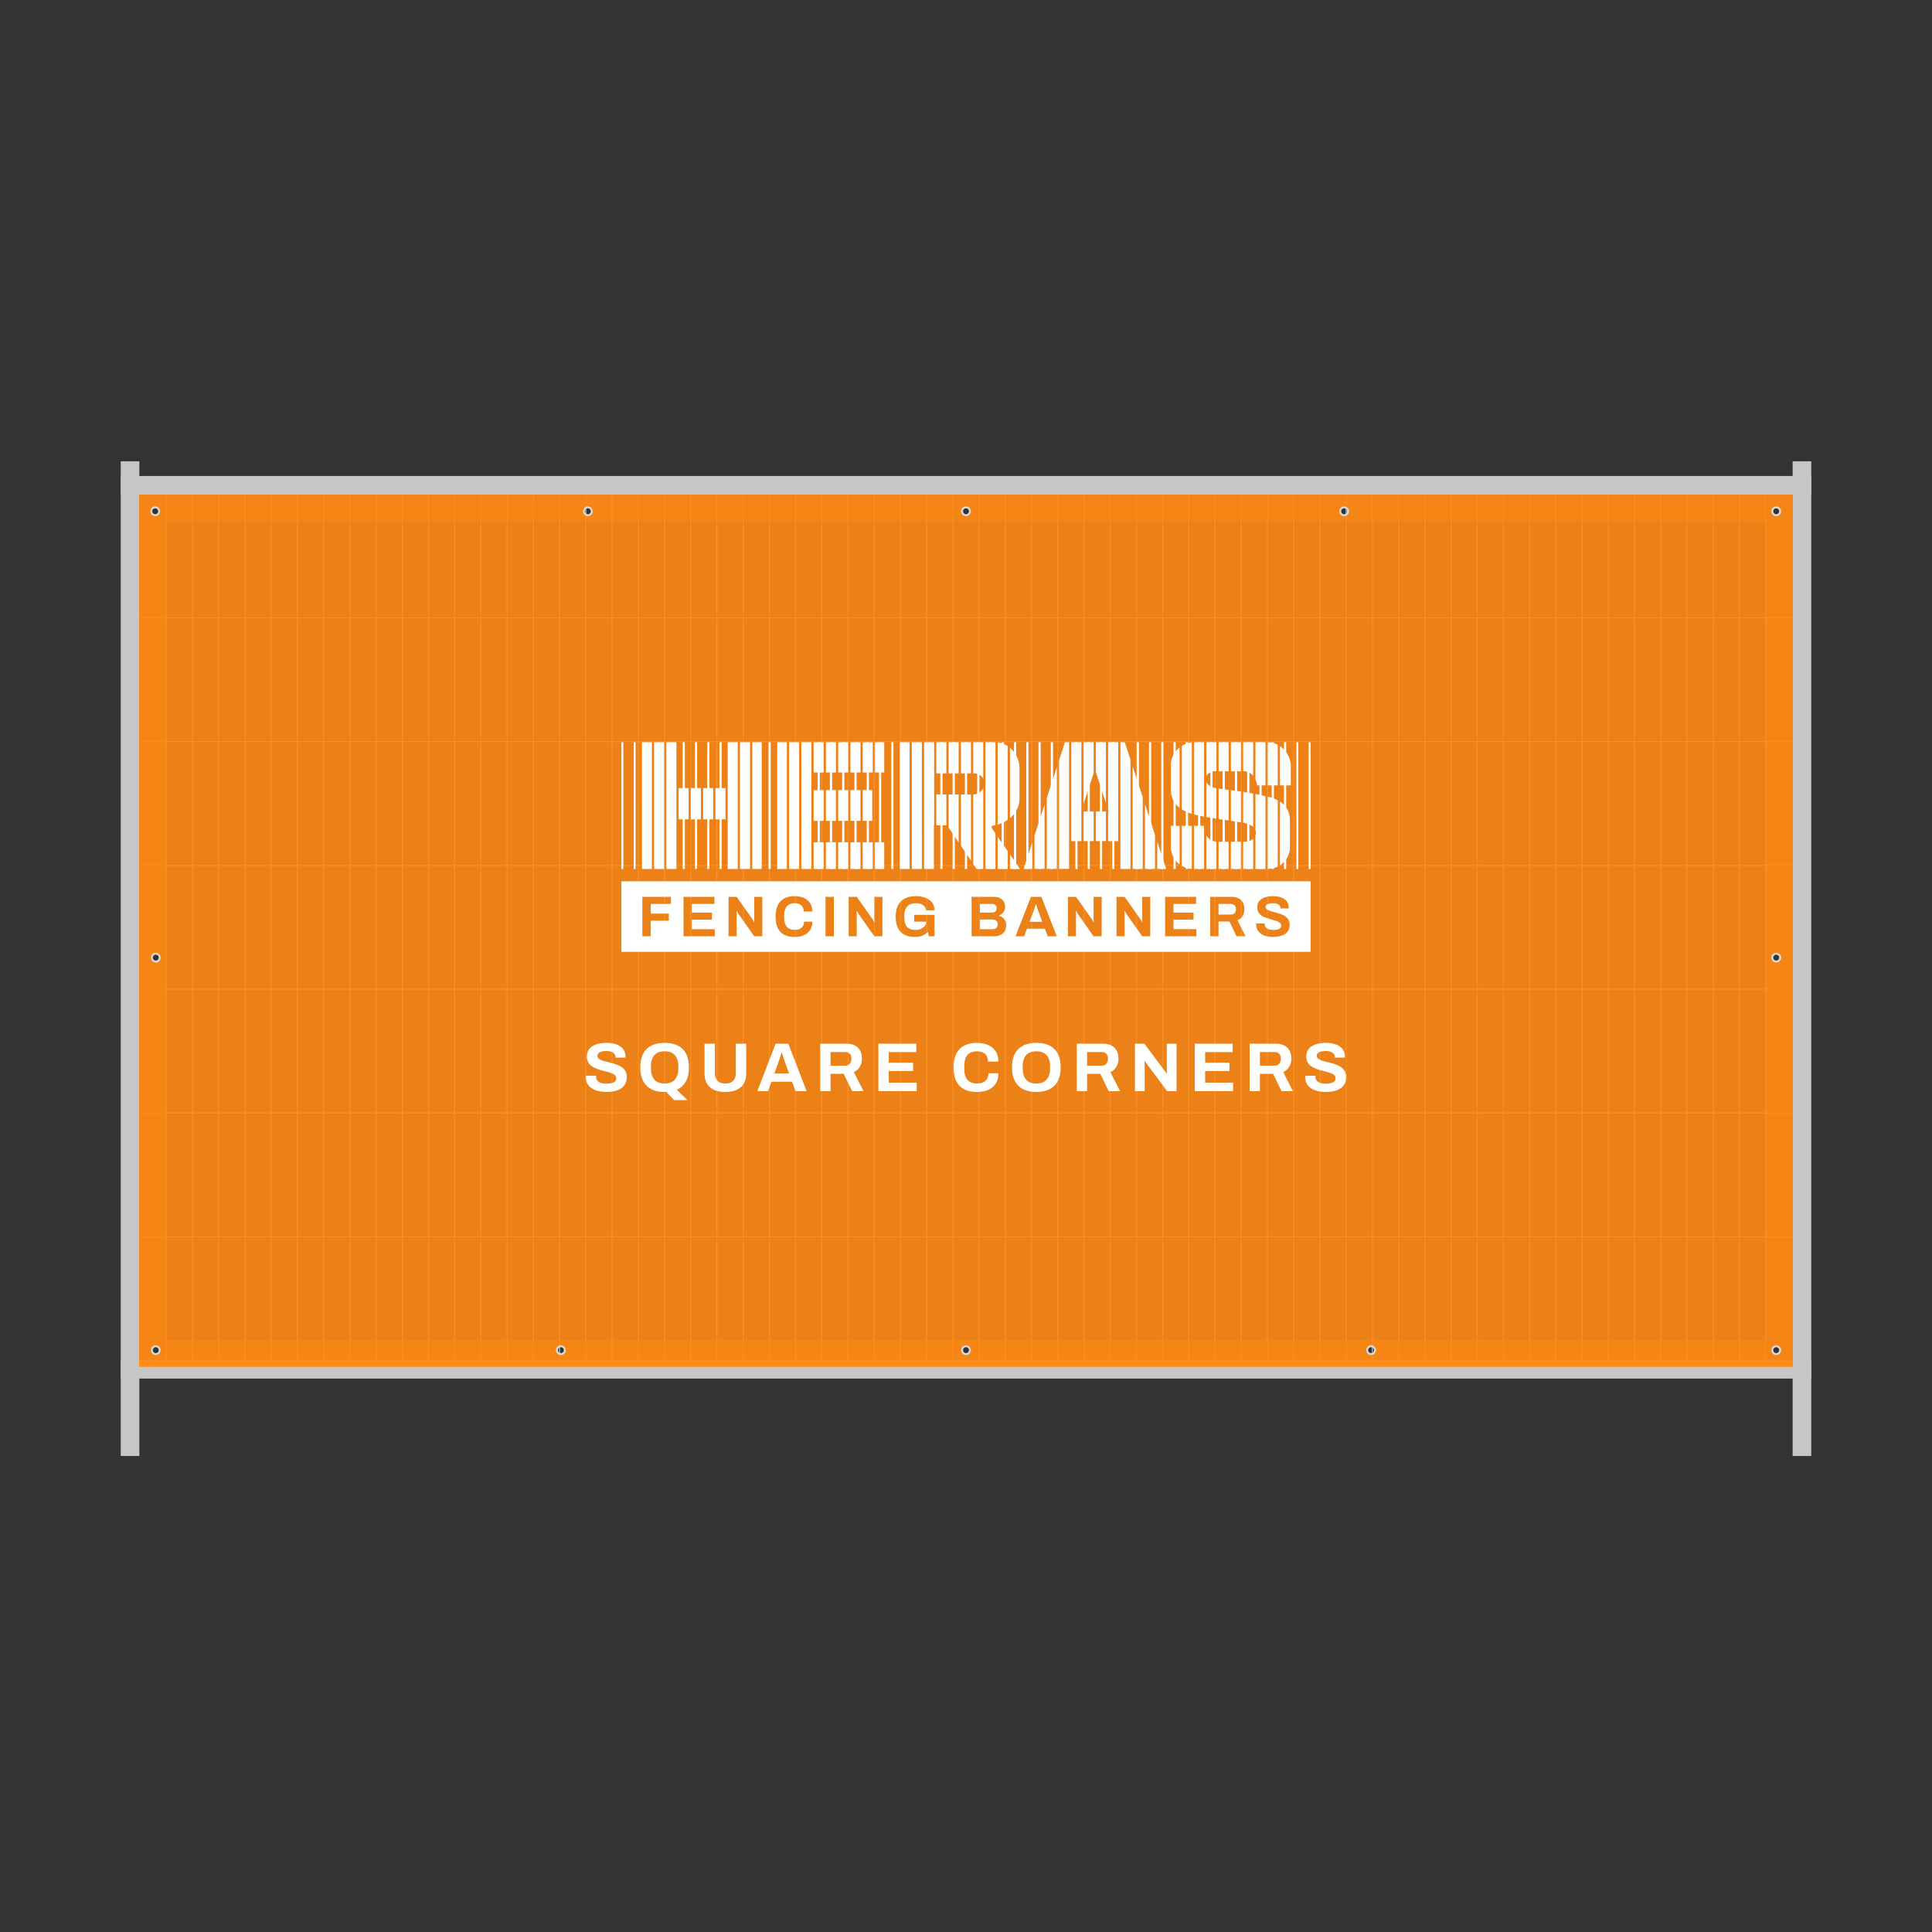 <svg xmlns="http://www.w3.org/2000/svg" width="2000" height="2000"><rect width="100%" height="100%" fill="#333333" stroke="none"/><defs><clipPath id="a"><path fill="none" d="M643.287 768.366h713.425v216.965H643.287z"/></clipPath><clipPath id="b"><path fill="none" d="M643.287 768.366h713.425v216.965H643.287z"/></clipPath></defs><path fill="#c6c6c6" d="M134.87 639.131h1730.259v1.014H134.87zM134.87 767.247h1730.259v1.014H134.87zM134.87 895.363h1730.259v1.014H134.87zM134.87 1023.479h1730.259v1.014H134.87zM134.87 1151.595h1730.259v1.014H134.87zM134.87 1279.711h1730.259v1.014H134.87zM125 1407.826h1750v19.275H125z"/><path fill="#c6c6c6" d="M171.666 501.667h1.014v915.797h-1.014zM198.808 501.667h1.014v915.797h-1.014zM225.95 501.667h1.014v915.797h-1.014zM253.092 501.667h1.014v915.797h-1.014zM280.234 501.667h1.014v915.797h-1.014zM307.376 501.667h1.014v915.797h-1.014zM334.517 501.667h1.014v915.797h-1.014zM361.659 501.667h1.014v915.797h-1.014zM388.801 501.667h1.014v915.797h-1.014zM415.943 501.667h1.014v915.797h-1.014zM443.085 501.667h1.014v915.797h-1.014zM470.227 501.667h1.014v915.797h-1.014zM497.369 501.667h1.014v915.797h-1.014zM524.51 501.667h1.014v915.797h-1.014zM551.652 501.667h1.014v915.797h-1.014zM578.794 501.667h1.014v915.797h-1.014zM605.936 501.667h1.014v915.797h-1.014zM633.078 501.667h1.014v915.797h-1.014zM660.22 501.667h1.014v915.797h-1.014zM687.362 501.667h1.014v915.797h-1.014zM714.503 501.667h1.014v915.797h-1.014zM741.645 501.667h1.014v915.797h-1.014zM768.787 501.667h1.014v915.797h-1.014zM795.929 501.667h1.014v915.797h-1.014zM823.071 501.667h1.014v915.797h-1.014zM850.213 501.667h1.014v915.797h-1.014zM877.354 501.667h1.014v915.797h-1.014zM904.496 501.667h1.014v915.797h-1.014zM931.638 501.667h1.014v915.797h-1.014zM958.78 501.667h1.014v915.797h-1.014zM985.922 501.667h1.014v915.797h-1.014zM1013.064 501.667h1.014v915.797h-1.014zM1040.206 501.667h1.014v915.797h-1.014zM1067.347 501.667h1.014v915.797h-1.014zM1094.489 501.667h1.014v915.797h-1.014zM1121.631 501.667h1.014v915.797h-1.014zM1148.773 501.667h1.014v915.797h-1.014zM1175.915 501.667h1.014v915.797h-1.014zM1203.057 501.667h1.014v915.797h-1.014zM1230.199 501.667h1.014v915.797h-1.014zM1257.34 501.667h1.014v915.797h-1.014zM1284.482 501.667h1.014v915.797h-1.014zM1311.624 501.667h1.014v915.797h-1.014zM1338.766 501.667h1.014v915.797h-1.014zM1365.908 501.667h1.014v915.797h-1.014zM1393.05 501.667h1.014v915.797h-1.014zM1420.191 501.667h1.014v915.797h-1.014zM1447.333 501.667h1.014v915.797h-1.014zM1474.475 501.667h1.014v915.797h-1.014zM1501.617 501.667h1.014v915.797h-1.014zM1528.759 501.667h1.014v915.797h-1.014zM1555.901 501.667h1.014v915.797h-1.014zM1583.043 501.667h1.014v915.797h-1.014zM1610.184 501.667h1.014v915.797h-1.014zM1637.326 501.667h1.014v915.797h-1.014zM1664.468 501.667h1.014v915.797h-1.014zM1691.61 501.667h1.014v915.797h-1.014zM1718.752 501.667h1.014v915.797h-1.014zM1745.894 501.667h1.014v915.797h-1.014zM1773.036 501.667h1.014v915.797h-1.014zM1800.177 501.667h1.014v915.797h-1.014zM1827.319 501.667h1.014v915.797h-1.014zM125 477.536h19.275v1029.71H125zM1855.725 477.536H1875v1029.71h-19.275z"/><path fill="#c6c6c6" d="M1875 492.753v19.275H125v-19.275z"/><path d="M1733.6 512.029H144.022v902.899h1711.957V512.029h-122.378ZM161.268 1401.323a3.64 3.64 0 1 1 0-7.282 3.64 3.64 0 0 1 0 7.282Zm0-406.343a3.64 3.64 0 1 1 0-7.282 3.64 3.64 0 0 1 0 7.282Zm-.597-462.064a3.64 3.64 0 1 1 0-7.282 3.64 3.64 0 0 1 0 7.282Zm419.963 868.407a3.64 3.64 0 1 1 0-7.282 3.64 3.64 0 0 1 0 7.282Zm27.919-868.407a3.64 3.64 0 1 1 0-7.282 3.64 3.64 0 0 1 0 7.282ZM1000 1401.323a3.64 3.64 0 1 1 0-7.282 3.64 3.64 0 0 1 0 7.282Zm0-868.407a3.64 3.64 0 1 1 0-7.282 3.64 3.64 0 0 1 0 7.282Zm391.446 0a3.64 3.64 0 1 1 0-7.282 3.64 3.64 0 0 1 0 7.282Zm27.92 868.407a3.64 3.64 0 1 1 0-7.282 3.64 3.64 0 0 1 0 7.282Zm419.333-868.407a3.64 3.64 0 1 1 0-7.282 3.64 3.64 0 0 1 0 7.282Zm.034 868.407a3.64 3.64 0 1 1 0-7.282 3.64 3.64 0 0 1 0 7.282Zm0-406.343a3.64 3.64 0 1 1 0-7.282 3.64 3.64 0 0 1 0 7.282Z" fill="#ff8a14" opacity=".9"/><path d="M144.022 512.029v902.899h1711.957V512.029H144.022Zm1694.677 13.605a3.64 3.64 0 1 1 0 7.282 3.64 3.64 0 0 1 0-7.282Zm-447.253 0a3.64 3.64 0 1 1 0 7.282 3.64 3.64 0 0 1 0-7.282Zm-391.446 0a3.64 3.64 0 1 1 0 7.282 3.64 3.64 0 0 1 0-7.282Zm-391.447 0a3.64 3.64 0 1 1 0 7.282 3.64 3.64 0 0 1 0-7.282Zm-447.882 0a3.64 3.64 0 1 1 0 7.282 3.64 3.64 0 0 1 0-7.282Zm.597 875.689a3.64 3.64 0 1 1 0-7.282 3.64 3.64 0 0 1 0 7.282Zm0-406.343a3.64 3.64 0 1 1 0-7.282 3.64 3.64 0 0 1 0 7.282Zm419.366 406.343a3.64 3.64 0 1 1 0-7.282 3.64 3.64 0 0 1 0 7.282Zm419.366 0a3.64 3.64 0 1 1 0-7.282 3.64 3.64 0 0 1 0 7.282Zm419.366 0a3.64 3.64 0 1 1 0-7.282 3.64 3.64 0 0 1 0 7.282Zm408.714-861.395v847.101H171.921V539.928H1828.08Zm10.653 861.395a3.64 3.64 0 1 1 0-7.282 3.64 3.64 0 0 1 0 7.282Zm0-406.343a3.64 3.64 0 1 1 0-7.282 3.64 3.64 0 0 1 0 7.282Z" fill="#ff8a14" opacity=".5"/><path d="M161.268 986.267a5.072 5.072 0 1 0 0 10.144 5.072 5.072 0 0 0 0-10.144Zm0 8.116a3.043 3.043 0 1 1 0-6.087 3.043 3.043 0 0 1 0 6.087ZM1838.732 986.267a5.072 5.072 0 1 0 0 10.144 5.072 5.072 0 0 0 0-10.144Zm0 8.116a3.043 3.043 0 1 1 0-6.087 3.043 3.043 0 0 1 0 6.087ZM160.67 524.202a5.072 5.072 0 1 0 0 10.144 5.072 5.072 0 0 0 0-10.144Zm0 8.116a3.043 3.043 0 1 1 0-6.087 3.043 3.043 0 0 1 0 6.087ZM608.553 524.202a5.072 5.072 0 1 0 0 10.144 5.072 5.072 0 0 0 0-10.144Zm0 8.116a3.043 3.043 0 1 1 0-6.087 3.043 3.043 0 0 1 0 6.087ZM1391.446 524.202a5.072 5.072 0 1 0 0 10.144 5.072 5.072 0 0 0 0-10.144Zm0 8.116a3.043 3.043 0 1 1 0-6.087 3.043 3.043 0 0 1 0 6.087ZM1000 524.202a5.072 5.072 0 1 0 0 10.144 5.072 5.072 0 0 0 0-10.144Zm0 8.116a3.043 3.043 0 1 1 0-6.087 3.043 3.043 0 0 1 0 6.087ZM1838.732 524.203a5.072 5.072 0 1 0 0 10.144 5.072 5.072 0 0 0 0-10.144Zm0 8.116a3.043 3.043 0 1 1 0-6.087 3.043 3.043 0 0 1 0 6.087ZM1838.732 1392.61a5.072 5.072 0 1 0 0 10.144 5.072 5.072 0 0 0 0-10.144Zm0 8.116a3.043 3.043 0 1 1 0-6.087 3.043 3.043 0 0 1 0 6.087ZM1419.366 1392.61a5.072 5.072 0 1 0 0 10.144 5.072 5.072 0 0 0 0-10.144Zm0 8.116a3.043 3.043 0 1 1 0-6.087 3.043 3.043 0 0 1 0 6.087ZM1000 1392.61a5.072 5.072 0 1 0 0 10.144 5.072 5.072 0 0 0 0-10.144Zm0 8.116a3.043 3.043 0 1 1 0-6.087 3.043 3.043 0 0 1 0 6.087ZM580.634 1392.61a5.072 5.072 0 1 0 0 10.144 5.072 5.072 0 0 0 0-10.144Zm0 8.116a3.043 3.043 0 1 1 0-6.087 3.043 3.043 0 0 1 0 6.087ZM161.268 1392.61a5.072 5.072 0 1 0 0 10.144 5.072 5.072 0 0 0 0-10.144Zm0 8.116a3.043 3.043 0 1 1 0-6.087 3.043 3.043 0 0 1 0 6.087Z" fill="#dadada"/><g fill="#fff"><path d="M627.839 1130.389c-2.862 0-5.583-.287-8.161-.86-2.576-.573-4.855-1.491-6.835-2.756-1.982-1.263-3.532-2.862-4.654-4.795s-1.681-4.283-1.681-7.051v-.751c0-.262.023-.465.072-.608h10.593a1.822 1.822 0 0 0-.072.573v.643c0 1.527.418 2.817 1.253 3.865.834 1.05 2.064 1.838 3.686 2.363 1.622.526 3.507.786 5.655.786 1.384 0 2.613-.082 3.686-.25 1.075-.166 2.029-.405 2.864-.716.834-.309 1.526-.68 2.076-1.11.547-.428.954-.93 1.216-1.503.262-.571.393-1.216.393-1.933 0-1.288-.418-2.336-1.253-3.149-.835-.811-1.98-1.503-3.436-2.076a44.702 44.702 0 0 0-4.902-1.575c-1.816-.475-3.675-.966-5.583-1.466a45.173 45.173 0 0 1-5.583-1.861c-1.814-.739-3.436-1.634-4.867-2.684-1.433-1.05-2.578-2.387-3.436-4.009-.86-1.622-1.29-3.579-1.29-5.87 0-2.434.512-4.533 1.54-6.298 1.026-1.765 2.469-3.222 4.33-4.367s4.009-1.992 6.441-2.541c2.434-.549 5.084-.823 7.946-.823 2.672 0 5.201.274 7.588.823 2.385.549 4.484 1.421 6.298 2.613 1.814 1.194 3.233 2.696 4.259 4.509 1.026 1.816 1.54 3.962 1.54 6.443v.858h-10.378v-.571c0-1.29-.383-2.385-1.146-3.292s-1.837-1.622-3.221-2.148c-1.384-.524-3.006-.788-4.867-.788-2.004 0-3.712.192-5.118.573-1.408.383-2.481.942-3.221 1.681s-1.11 1.611-1.11 2.613c0 1.146.418 2.088 1.253 2.827.834.741 1.98 1.386 3.436 1.933 1.456.55 3.09 1.038 4.904 1.468 1.812.43 3.673.907 5.583 1.431a55.25 55.25 0 0 1 5.582 1.861c1.814.716 3.437 1.611 4.869 2.684a12.267 12.267 0 0 1 3.436 3.972c.858 1.576 1.288 3.462 1.288 5.655 0 3.771-.907 6.8-2.719 9.091-1.814 2.291-4.295 3.962-7.444 5.01-3.149 1.05-6.754 1.576-10.808 1.576ZM697.712 1138.835l-8.016-8.589c-.334.045-.692.082-1.075.107-.381.023-.739.037-1.073.037-5.106 0-9.508-.942-13.206-2.827-3.699-1.886-6.537-4.713-8.517-8.482-1.982-3.769-2.971-8.47-2.971-14.101 0-5.774 1.001-10.534 3.006-14.281 2.004-3.745 4.891-6.537 8.661-8.374 3.769-1.837 8.255-2.756 13.458-2.756 5.297 0 9.818.919 13.564 2.756 3.745 1.837 6.621 4.629 8.626 8.374 2.003 3.747 3.006 8.507 3.006 14.281 0 5.964-1.099 10.856-3.292 14.674-2.197 3.817-5.297 6.632-9.306 8.446l11.023 10.737h-13.887Zm-9.734-17.18c2.338 0 4.39-.332 6.155-1.001 1.765-.668 3.245-1.671 4.439-3.006 1.192-1.337 2.099-2.971 2.719-4.904.62-1.933.931-4.14.931-6.621v-2.219c0-2.529-.311-4.771-.931-6.728-.62-1.955-1.527-3.589-2.719-4.904-1.194-1.311-2.674-2.301-4.439-2.971-1.765-.668-3.817-1.001-6.155-1.001-2.291 0-4.32.334-6.085 1.001-1.765.669-3.245 1.66-4.437 2.971-1.194 1.314-2.088 2.948-2.684 4.904-.598 1.957-.895 4.199-.895 6.728v2.219c0 2.481.297 4.689.895 6.621.596 1.933 1.491 3.567 2.684 4.904 1.192 1.335 2.672 2.338 4.437 3.006 1.765.669 3.794 1.001 6.085 1.001ZM750.859 1130.389c-4.486 0-8.339-.716-11.56-2.148-3.221-1.431-5.69-3.591-7.408-6.478-1.718-2.887-2.578-6.478-2.578-10.773v-30.564h10.737v30.279c0 3.532.931 6.239 2.793 8.122 1.861 1.887 4.533 2.827 8.016 2.827s6.167-.94 8.053-2.827c1.886-1.884 2.827-4.591 2.827-8.122v-30.279h10.737v30.564c0 4.295-.858 7.887-2.578 10.773-1.716 2.887-4.187 5.047-7.408 6.478s-7.098 2.148-11.631 2.148ZM784.006 1129.529l18.898-49.103h13.169l18.898 49.103h-11.525l-3.507-9.664h-21.402l-3.507 9.664h-11.023Zm17.609-18.252h15.245l-4.367-12.096a279.18 279.18 0 0 1-.68-1.896 78.51 78.51 0 0 1-.823-2.471c-.287-.905-.561-1.8-.823-2.684a82.491 82.491 0 0 0-.751-2.398h-.43a73.836 73.836 0 0 1-.93 3.186 157.13 157.13 0 0 1-1.146 3.507 464.105 464.105 0 0 0-.93 2.756l-4.365 12.096ZM849.113 1129.529v-49.103h26.915c3.624 0 6.644.645 9.054 1.933 2.41 1.29 4.21 3.091 5.403 5.405 1.194 2.315 1.789 4.975 1.789 7.981 0 3.198-.715 6.025-2.148 8.482-1.431 2.457-3.506 4.33-6.226 5.618l10.022 19.684h-11.811l-8.661-17.895h-13.671v17.895h-10.667Zm10.667-26.34h14.815c2.148 0 3.817-.655 5.012-1.969 1.192-1.311 1.789-3.088 1.789-5.332 0-1.431-.264-2.66-.788-3.687a5.273 5.273 0 0 0-2.291-2.326c-1.001-.524-2.244-.786-3.722-.786H859.78v14.101ZM909.304 1129.529v-49.103h39.225v8.734h-28.488v10.95h25.196v8.662h-25.196v11.953h28.916v8.804h-39.653ZM1011.373 1130.389c-5.106 0-9.472-.895-13.098-2.684-3.628-1.789-6.384-4.57-8.267-8.339-1.886-3.769-2.827-8.565-2.827-14.387 0-8.589 2.111-14.971 6.335-19.147 4.224-4.175 10.176-6.263 17.858-6.263 4.199 0 7.969.716 11.31 2.148 3.339 1.431 5.976 3.579 7.909 6.441 1.933 2.864 2.899 6.468 2.899 10.808h-10.737c0-2.291-.465-4.224-1.396-5.798-.93-1.575-2.244-2.779-3.935-3.614-1.695-.835-3.663-1.253-5.907-1.253-3.055 0-5.571.598-7.551 1.789-1.98 1.194-3.436 2.946-4.367 5.262-.93 2.314-1.395 5.141-1.395 8.481v2.219c0 3.436.475 6.312 1.431 8.626.954 2.315 2.398 4.056 4.33 5.225 1.933 1.169 4.426 1.753 7.481 1.753 2.384 0 4.46-.404 6.226-1.216 1.765-.811 3.125-2.004 4.08-3.579.954-1.575 1.431-3.507 1.431-5.798h10.307c0 4.343-.942 7.946-2.827 10.808-1.886 2.864-4.498 5-7.838 6.406-3.341 1.407-7.158 2.113-11.453 2.113ZM1072.78 1130.389c-5.202 0-9.688-.931-13.458-2.793-3.769-1.861-6.656-4.676-8.661-8.446-2.004-3.769-3.007-8.493-3.007-14.172 0-5.774 1.003-10.534 3.007-14.281 2.004-3.745 4.891-6.537 8.661-8.374 3.769-1.837 8.255-2.756 13.458-2.756 5.295 0 9.816.919 13.562 2.756 3.747 1.837 6.621 4.629 8.626 8.374 2.004 3.747 3.006 8.507 3.006 14.281 0 5.679-1.001 10.403-3.006 14.172-2.004 3.769-4.879 6.585-8.626 8.446-3.747 1.861-8.267 2.793-13.562 2.793Zm0-8.734c2.336 0 4.39-.332 6.155-1.001 1.765-.668 3.243-1.671 4.439-3.006 1.192-1.337 2.099-2.971 2.719-4.904.619-1.933.93-4.14.93-6.621v-2.219c0-2.529-.311-4.771-.93-6.728-.62-1.955-1.527-3.589-2.719-4.904-1.195-1.311-2.674-2.301-4.439-2.971-1.765-.668-3.818-1.001-6.155-1.001-2.291 0-4.32.334-6.085 1.001-1.767.669-3.247 1.66-4.439 2.971-1.192 1.314-2.087 2.948-2.684 4.904-.598 1.957-.895 4.199-.895 6.728v2.219c0 2.481.297 4.689.895 6.621s1.492 3.567 2.684 4.904c1.192 1.335 2.672 2.338 4.439 3.006 1.765.669 3.794 1.001 6.085 1.001ZM1114.674 1129.529v-49.103h26.913c3.626 0 6.644.645 9.056 1.933 2.408 1.29 4.21 3.091 5.403 5.405 1.192 2.315 1.789 4.975 1.789 7.981 0 3.198-.716 6.025-2.148 8.482s-3.507 4.33-6.226 5.618l10.02 19.684h-11.81l-8.661-17.895h-13.673v17.895h-10.665Zm10.665-26.34h14.817c2.148 0 3.817-.655 5.01-1.969 1.192-1.311 1.789-3.088 1.789-5.332 0-1.431-.262-2.66-.786-3.687a5.284 5.284 0 0 0-2.291-2.326c-1.001-.524-2.244-.786-3.722-.786h-14.817v14.101ZM1174.863 1129.529v-49.103h9.807l19.756 26.485c.287.334.645.799 1.073 1.395.43.598.835 1.181 1.218 1.755.381.573.643 1.026.786 1.36h.358v-30.994h10.092v49.103h-9.805l-20.186-27.128a57.137 57.137 0 0 1-1.503-2.219 34.759 34.759 0 0 1-1.146-1.861h-.356v31.209h-10.094ZM1236.83 1129.529v-49.103h39.225v8.734h-28.488v10.95h25.196v8.662h-25.196v11.953h28.916v8.804h-39.653ZM1293.612 1129.529v-49.103h26.913c3.626 0 6.644.645 9.054 1.933 2.41 1.29 4.212 3.091 5.405 5.405 1.192 2.315 1.789 4.975 1.789 7.981 0 3.198-.716 6.025-2.148 8.482-1.431 2.457-3.507 4.33-6.226 5.618l10.02 19.684h-11.81l-8.662-17.895h-13.671v17.895h-10.665Zm10.665-26.34h14.817c2.148 0 3.817-.655 5.01-1.969 1.192-1.311 1.789-3.088 1.789-5.332 0-1.431-.262-2.66-.788-3.687a5.28 5.28 0 0 0-2.289-2.326c-1.003-.524-2.244-.786-3.722-.786h-14.817v14.101ZM1372.519 1130.389c-2.862 0-5.583-.287-8.159-.86-2.578-.573-4.856-1.491-6.836-2.756-1.982-1.263-3.532-2.862-4.652-4.795-1.122-1.933-1.683-4.283-1.683-7.051v-.751c0-.262.023-.465.072-.608h10.593a1.822 1.822 0 0 0-.072.573v.643c0 1.527.418 2.817 1.253 3.865.834 1.05 2.064 1.838 3.686 2.363 1.622.526 3.507.786 5.655.786 1.384 0 2.613-.082 3.686-.25 1.075-.166 2.029-.405 2.864-.716.834-.309 1.526-.68 2.076-1.11.547-.428.954-.93 1.216-1.503.262-.571.393-1.216.393-1.933 0-1.288-.418-2.336-1.251-3.149-.835-.811-1.982-1.503-3.436-2.076a44.743 44.743 0 0 0-4.904-1.575c-1.814-.475-3.675-.966-5.583-1.466a45.285 45.285 0 0 1-5.583-1.861c-1.814-.739-3.436-1.634-4.867-2.684s-2.578-2.387-3.436-4.009c-.86-1.622-1.29-3.579-1.29-5.87 0-2.434.512-4.533 1.54-6.298 1.026-1.765 2.469-3.222 4.33-4.367 1.861-1.145 4.009-1.992 6.441-2.541 2.434-.549 5.084-.823 7.946-.823 2.672 0 5.201.274 7.588.823 2.385.549 4.484 1.421 6.298 2.613 1.814 1.194 3.233 2.696 4.259 4.509 1.026 1.816 1.54 3.962 1.54 6.443v.858h-10.378v-.571c0-1.29-.383-2.385-1.146-3.292s-1.837-1.622-3.221-2.148c-1.384-.524-3.006-.788-4.867-.788-2.004 0-3.712.192-5.118.573-1.407.383-2.481.942-3.221 1.681s-1.11 1.611-1.11 2.613c0 1.146.418 2.088 1.253 2.827.835.741 1.98 1.386 3.436 1.933 1.456.55 3.09 1.038 4.904 1.468 1.812.43 3.673.907 5.583 1.431a55.268 55.268 0 0 1 5.583 1.861c1.812.716 3.436 1.611 4.867 2.684a12.243 12.243 0 0 1 3.436 3.972c.858 1.576 1.288 3.462 1.288 5.655 0 3.771-.907 6.8-2.719 9.091-1.814 2.291-4.295 3.962-7.444 5.01-3.149 1.05-6.752 1.576-10.808 1.576Z"/></g><g clip-path="url(#a)" fill="#fff"><path d="M643.287 768.377h1.965v131.185h-1.965zM655.993 768.377h1.965v131.185h-1.965zM706.658 768.377h2.277v131.185h-2.277zM719.35 768.377h2.277v131.185h-2.277zM732.056 768.377h2.277v131.185h-2.277zM744.759 768.377h2.277v131.185h-2.277zM795.579 768.377h2.277v131.185h-2.277zM846.412 768.377h2.277v131.185h-2.277zM859.107 768.377h2.277v131.185h-2.277zM871.809 768.377h2.277v131.185h-2.277zM884.515 768.377h2.277v131.185h-2.277zM897.221 768.377h2.277v131.185h-2.277zM909.928 768.377h2.277v131.185h-2.277zM922.63 768.377h2.277v131.185h-2.277zM973.451 768.377h2.277v131.185h-2.277zM986.157 768.377h2.277v131.185h-2.277zM998.863 768.377h2.277v131.185h-2.277zM1011.565 768.377h2.277v131.185h-2.277zM1024.271 768.377h2.277v131.185h-2.277zM1036.978 768.377h2.277v131.185h-2.277zM1049.68 768.377h2.277v131.185h-2.277zM1062.386 768.377h2.277v131.185h-2.277zM1075.078 768.377h2.277v131.185h-2.277zM1087.798 768.377h2.277v131.185h-2.277zM1113.192 768.377h2.277v131.185h-2.277zM1125.899 768.377h2.277v131.185h-2.277zM1138.605 768.377h2.277v131.185h-2.277zM1151.323 768.377h2.277v131.185h-2.277zM1176.735 768.377h2.277v131.185h-2.277zM1189.427 768.377h2.277v131.185h-2.277zM1202.133 768.377h2.277v131.185h-2.277zM1214.834 768.377h2.277v131.185h-2.277zM1227.541 768.377h2.277v131.185h-2.277zM1240.258 768.377h2.277v131.185h-2.277zM1252.949 768.377h2.277v131.185h-2.277zM1265.655 768.377h2.277v131.185h-2.277zM1278.362 768.377h2.277v131.185h-2.277zM1291.068 768.377h2.277v131.185h-2.277zM1303.77 768.377h2.277v131.185h-2.277zM1316.476 768.377h2.277v131.185h-2.277zM1329.182 768.377h2.277v131.185h-2.277zM1342.041 768.377h1.965v131.185h-1.965zM1354.747 768.377h1.965v131.185h-1.965z"/><path d="M702.486 848.136h10.403v-32.323h-10.403v32.323Zm12.703 0h10.402v-32.323h-10.402v32.323Zm12.706 0h10.402v-32.323h-10.402v32.323Zm12.706 0h10.402v-32.323h-10.402v32.323Zm-76.025-79.755.007 131.185h10.21V768.381h-10.217Zm12.553 131.185h10.403V768.38h-10.403v131.186Zm12.706 0h10.403V768.38h-10.403v131.186Zm63.409-131.185h.067-.067Zm.067 131.185h10.403V768.38h-10.403v131.186Zm12.699 0h10.402V768.38H766.01v131.186Zm12.761 0h9.753V768.38h-9.753v131.186ZM842.243 899.566h10.402v-27.645h-10.402v27.645Zm12.703 0h10.402v-27.645h-10.402v27.645Zm12.706 0h10.402v-27.645h-10.402v27.645Zm12.706 0h10.402v-27.645h-10.402v27.645Zm12.706 0h10.402v-27.645h-10.402v27.645Zm12.688 0h9.585v-27.645h-9.585v27.645Zm-12.692-49.807h9.883v-31.888h-9.883v31.888Zm-50.78 0h10.402v-31.892H842.28v31.892Zm12.666 0h10.403v-31.892h-10.403v31.892Zm12.706 0h10.402v-31.892h-10.402v31.892Zm12.702 0h10.403v-31.892h-10.403v31.892Zm12.706-50.096h10.403v-31.208H893.06v31.208Zm-50.817-.007h10.402v-31.208h-10.402v31.208Zm12.743 0h10.402v-31.208h-10.402v31.208Zm12.666 0h10.402v-31.208h-10.402v31.208Zm12.706 0h10.403v-31.208h-10.403v31.208Zm25.394 0h9.585v-31.208h-9.585v31.208Zm-101.186 99.91h9.987V768.38h-9.987v131.186Zm12.265 0h10.402V768.38h-10.402v131.186Zm12.706 0h10.402V768.38h-10.402v131.186Z"/><g clip-path="url(#b)"><path d="M981.981 800.566h10.402v-32.185h-10.402v32.185Zm-12.706 0h10.402v-32.185h-10.402v32.185Zm12.706 56.126 10.402 15.422v-49.691h-10.402v34.269Zm-12.706-2.381h10.402v-31.888h-10.402v31.888Zm86.101-28.236v-30.978a28.279 28.279 0 0 0-9.872-21.107v73.02a26.412 26.412 0 0 0 9.872-20.935m-22.574 27.493a38.15 38.15 0 0 0 10.402-4.863v-76.386a23.77 23.77 0 0 0-10.402-3.76v85.009Zm0 45.995h10.402v-18.387l-10.402-15.11v33.497Zm-12.706-131.186v131.185h10.402v-36.803l-5.201-7.542a58.377 58.377 0 0 0 5.201-1.029v-85.822h-10.402v.011Zm-88.609 131.189h10.116V768.381h-10.116v131.185Zm75.943-77.14v71.86l3.589 5.306h6.814v-83.735a11.702 11.702 0 0 1-10.403 6.569m-50.821 77.14h10.143V854.3h.301v-85.919h-10.402l-.041 131.185Zm88.936-15.099v15.099h10.403l-10.403-15.099Zm-38.115-83.901a11.647 11.647 0 0 1 10.402 5.201v-37.386h-10.402v32.185Zm-12.691 0h10.402v-32.185h-10.402v32.185Zm0 74.904 10.402 15.421v-68.468h-10.402v53.047Zm-50.821 24.096h10.402V768.381h-10.402v131.185ZM1109.032 870.71h10.402v-30.662h-.327l.327-.977v-70.69h-10.402V870.71Zm50.821-102.329v131.175h10.402V786.419l-5.877-18.038h-4.525Zm-38.115 63.72 10.402-31.951v-31.769h-10.402v63.72Zm63.53 67.465h10.403v-35.295l-10.403-31.951v67.246Zm-12.706 0h10.403v-74.201l-10.403-31.951v106.152Zm25.409-28.321v28.321h9.247l-9.247-28.321Zm-63.531-71.887 10.402 31.951V768.38h-10.402v30.978Zm-50.81 100.13h10.403V794.153l-10.403 31.951v73.384Zm-12.706 0h10.403v-66.462l-10.403 31.951v34.511Zm-2.277 0v-27.53l-9.013 27.593 9.013-.063Zm27.686-112.42v112.42h10.402V768.38h-4.306l-6.097 18.687Zm38.114 83.594h10.402v-30.614h-10.402v30.614Zm-12.706 0h10.402v-30.614h-10.402v30.614Zm25.409-32.278.561 1.705h-.549v30.666h10.402V768.381h-10.402l-.011 70.003ZM1261.495 798.433h10.402V768.38h-10.402v30.053Zm12.706 0h10.402V768.38h-10.402v30.053Zm-50.825 39.405a37.02 37.02 0 0 0 7.801 3.715c.821.286 1.691.572 2.601.833v-73.989a21.058 21.058 0 0 0-10.402 3.901v65.541Zm12.706 5.201c3.136.833 6.687 1.612 10.402 2.329v-76.987h-10.402v74.658Zm38.115 6.687c4.057.572 7.646 1.092 10.402 1.587v-31.914a509.956 509.956 0 0 0-10.402-1.43v31.758Zm-25.405-40.403v36.41a485.84 485.84 0 0 0 10.402 1.742v-31.446c-6.762-1.301-9.414-4.005-10.402-6.71m38.115-10.897h.118a12.73 12.73 0 0 1 10.262 4.618v-34.66h-10.402l.022 30.042Zm25.408-30.053V813h10.402v-41.993a21.49 21.49 0 0 0-10.288-2.601l-.115-.037Zm-25.408 83.356a22.425 22.425 0 0 1 10.402 4.239v-34.5a419.127 419.127 0 0 0-10.402-1.743v32.004Zm-25.409-3.901c3.604.546 7.126 1.055 10.402 1.523v-31.665c-3.994-.509-7.53-.925-10.402-1.3v31.442Zm38.104-41.131a20.96 20.96 0 0 1 1.731 6.316h8.701v-44.628h-10.402l-.03 38.312Zm-50.806-3.433a10.903 10.903 0 0 1 10.402-4.83h.067v-30.049h-10.402l-.067 34.879Zm-36.729 73.681a22.616 22.616 0 0 0 9.039 17.856v-39.939h-9.039v22.083Zm0-86.194v26.412a23.264 23.264 0 0 0 9.039 19.011v-62.208a23 23 0 0 0-9.039 16.826m100.248 33.901v74.799a24.602 24.602 0 0 0 10.402-2.445v-68.699a35.29 35.29 0 0 0-7.43-2.876 82.97 82.97 0 0 0-3.002-.78m-12.691 34.49c.366.981.546 2.022.531 3.069a7.155 7.155 0 0 1-.531 2.745v34.611h10.402v-75.42c-3.433-.82-6.932-1.549-10.402-2.229v37.223Zm25.424-86.736v40.574h11.25v-20.95a25.95 25.95 0 0 0-11.25-19.661m0 57.296v66.102a22.746 22.746 0 0 0 10.34-18.101v-28.254a22.849 22.849 0 0 0-10.34-19.765m-76.229 35.112v34.808h10.402v-28.336a13.394 13.394 0 0 1-10.402-6.502m-25.409 31.58a24.372 24.372 0 0 0 10.402 3.147v-44.635h-10.402v41.488Zm23.004-41.469h-10.298v44.69h10.402V858.59a15.199 15.199 0 0 1-.13-3.715m40.523 16.463v28.236h10.402v-31.29a13.122 13.122 0 0 1-9.039 3.095l-1.363-.041Zm-12.706 28.236h10.402v-28.236h-10.402v28.236Zm-12.706 0h10.402v-28.236h-10.402v28.236ZM1073.692 939.723c-.593-1.945-.99-3.233-1.189-3.864h-.295c-.2.631-.595 1.919-1.19 3.864-.595 1.941-1.05 3.327-1.368 4.158l-3.864 10.344h13.137l-3.864-10.344c-.317-.831-.773-2.217-1.368-4.158M1273.653 935.739h-12.245v11.055h12.245c1.863 0 3.289-.494 4.279-1.484.991-.991 1.487-2.359 1.487-4.104s-.497-3.091-1.487-4.042c-.99-.951-2.416-1.426-4.279-1.426M1027.231 951.906h-12.78v9.989h13.258c1.505 0 2.732-.436 3.684-1.31.952-.871 1.428-2.119 1.428-3.745 0-1.465-.475-2.655-1.428-3.566-.952-.91-2.339-1.368-4.161-1.368M1030.382 943.496c.871-.813 1.308-1.854 1.308-3.121 0-1.505-.408-2.655-1.218-3.45-.813-.791-1.932-1.186-3.358-1.186h-12.663v8.976h12.245c1.585 0 2.814-.407 3.686-1.219"/><path d="M643.287 985.332h713.425v-73.028H643.287v73.028Zm51.24-49.593h-20.925v10.046h18.725v7.31h-18.725v16.109h-8.619v-40.777h29.544v7.311Zm45.421 33.466h-32.397v-40.777h32.04v7.311h-23.42v8.976h20.804v7.311h-20.804v9.869h23.777v7.31Zm49.2 0h-8.381l-15.752-22.349a25.638 25.638 0 0 1-1.428-2.289 48.935 48.935 0 0 1-.89-1.637l-.297.178c0 .279.029.773.088 1.487.06.714.089 1.408.089 2.079v22.531h-8.381v-40.777h8.381l15.694 22.172c.315.436.753 1.129 1.308 2.079.554.951.911 1.586 1.07 1.905l.296-.181c0-.316-.029-.831-.087-1.546a22.93 22.93 0 0 1-.091-1.901v-22.528h8.381v40.777Zm33.675-6.599c2.894 0 5.201-.751 6.925-2.257 1.725-1.505 2.587-3.588 2.587-6.244h8.559c0 3.49-.791 6.411-2.376 8.769-1.586 2.358-3.745 4.121-6.48 5.289-2.736 1.169-5.865 1.756-9.394 1.756-13.156 0-19.733-7.035-19.733-21.105 0-7.053 1.724-12.332 5.17-15.84 3.449-3.509 8.303-5.262 14.563-5.262 3.451 0 6.549.584 9.304 1.753 2.754 1.171 4.933 2.953 6.54 5.351 1.604 2.399 2.406 5.319 2.406 8.766h-8.856c0-2.653-.853-4.742-2.556-6.27-1.704-1.524-3.924-2.289-6.658-2.289-3.724 0-6.5 1.11-8.321 3.33-1.825 2.221-2.735 5.41-2.735 9.571v1.781c0 8.599 3.686 12.898 11.057 12.898m40.389 6.602h-8.619v-40.777h8.619v40.777Zm50.272 0h-8.381l-15.753-22.349c-.475-.675-.951-1.437-1.426-2.289s-.773-1.397-.89-1.637l-.297.178c0 .279.031.773.088 1.487.06.714.089 1.408.089 2.079v22.531h-8.381v-40.777h8.381l15.693 22.172c.316.436.751 1.129 1.308 2.079.553.951.91 1.586 1.068 1.905l.298-.181c0-.316-.029-.831-.087-1.546a22.501 22.501 0 0 1-.091-1.901v-22.528h8.381v40.777Zm25.441-9.778c1.883 2.119 4.766 3.178 8.65 3.178 3.211 0 5.865-.762 7.968-2.286 2.099-1.527 3.169-3.599 3.209-6.215h-12.365v-7.071h20.984v22.172h-5.943l-.773-4.517c-1.903 1.821-3.904 3.149-6.004 3.983-2.101.831-4.659 1.248-7.67 1.248-6.299 0-11.164-1.727-14.592-5.174-3.429-3.447-5.141-8.759-5.141-15.932 0-7.013 1.821-12.285 5.467-15.812 3.646-3.526 8.799-5.29 15.456-5.29 3.526 0 6.748.544 9.66 1.637 2.911 1.089 5.23 2.732 6.954 4.93 1.725 2.202 2.587 4.888 2.587 8.055h-8.916c0-2.217-.982-3.991-2.942-5.319-1.961-1.328-4.308-1.992-7.044-1.992-4.161 0-7.263 1.11-9.302 3.33-2.043 2.221-3.063 5.41-3.063 9.571v1.781c0 4.361.942 7.601 2.823 9.72m99.209 6.839c-2.359 1.963-5.359 2.942-9.005 2.942h-23.362v-40.777h23.362c2.14 0 4.082.424 5.825 1.277 1.743.853 3.111 2.043 4.101 3.567.99 1.523 1.485 3.28 1.485 5.261 0 2.257-.624 4.212-1.872 5.856-1.248 1.643-2.842 2.782-4.786 3.417v.236c2.299.439 4.171 1.557 5.618 3.36 1.446 1.804 2.17 3.933 2.17 6.389 0 3.686-1.179 6.509-3.537 8.472m46.433 2.942-2.912-7.786h-18.547l-2.914 7.786h-8.916l15.931-40.777h10.818l15.931 40.777h-9.392Zm55.889 0h-8.381l-15.753-22.349a25.644 25.644 0 0 1-1.426-2.289 47.76 47.76 0 0 1-.891-1.637l-.297.178c0 .279.029.773.087 1.487.062.714.091 1.408.091 2.079v22.531h-8.381v-40.777h8.381l15.692 22.172c.317.436.753 1.129 1.31 2.079.553.951.91 1.586 1.068 1.905l.297-.181c0-.316-.031-.831-.088-1.546a22.855 22.855 0 0 1-.089-1.901v-22.528h8.381v40.777Zm50.317 0h-8.381l-15.753-22.349c-.475-.675-.951-1.437-1.426-2.289s-.773-1.397-.89-1.637l-.297.178c0 .279.031.773.088 1.487.06.714.089 1.408.089 2.079v22.531h-8.381v-40.777h8.381l15.694 22.172c.315.436.751 1.129 1.308 2.079.553.951.91 1.586 1.069 1.905l.297-.181c0-.316-.029-.831-.087-1.546a22.09 22.09 0 0 1-.091-1.901v-22.528h8.381v40.777Zm47.763 0h-32.397v-40.777h32.04v7.311h-23.42v8.976h20.804v7.311h-20.804v9.869h23.777v7.31Zm41.473 0-7.193-15.217h-11.412v15.217h-8.619v-40.777h21.637c4.557 0 7.983 1.118 10.284 3.356 2.297 2.239 3.447 5.381 3.447 9.423 0 5.707-2.376 9.513-7.133 11.414l8.323 16.584h-9.334Zm50.336-2.376c-3.109 2.061-7.362 3.091-12.75 3.091-3.131 0-5.993-.487-8.59-1.458-2.595-.969-4.667-2.406-6.213-4.311-1.545-1.901-2.316-4.198-2.316-6.894l.06-1.31h8.737l-.058.955c0 1.741.773 3.128 2.318 4.158 1.546 1.034 3.705 1.545 6.48 1.545 2.931 0 5.05-.385 6.36-1.157 1.306-.773 1.961-1.814 1.961-3.12 0-1.151-.427-2.112-1.279-2.885-.853-.773-1.923-1.385-3.209-1.843-1.29-.454-3.061-1.002-5.321-1.633-3.211-.91-5.805-1.785-7.786-2.615a13.743 13.743 0 0 1-5.112-3.716c-1.428-1.644-2.141-3.813-2.141-6.509 0-3.726 1.506-6.56 4.517-8.501s7.015-2.914 12.009-2.914c4.713 0 8.568 1.002 11.56 3.001 2.993 2.003 4.488 5.003 4.488 9.009v.711h-8.559v-.533c0-1.506-.682-2.696-2.05-3.566-1.368-.871-3.222-1.31-5.558-1.31-2.496 0-4.408.337-5.736 1.012-1.328.675-1.992 1.604-1.992 2.794 0 .91.395 1.694 1.19 2.347.791.653 1.781 1.19 2.971 1.604 1.189.417 2.874.922 5.052 1.517 3.249.87 5.916 1.734 7.995 2.587a14.645 14.645 0 0 1 5.381 3.773c1.505 1.665 2.259 3.845 2.259 6.538 0 4.361-1.555 7.572-4.668 9.633"/></g></g></svg>